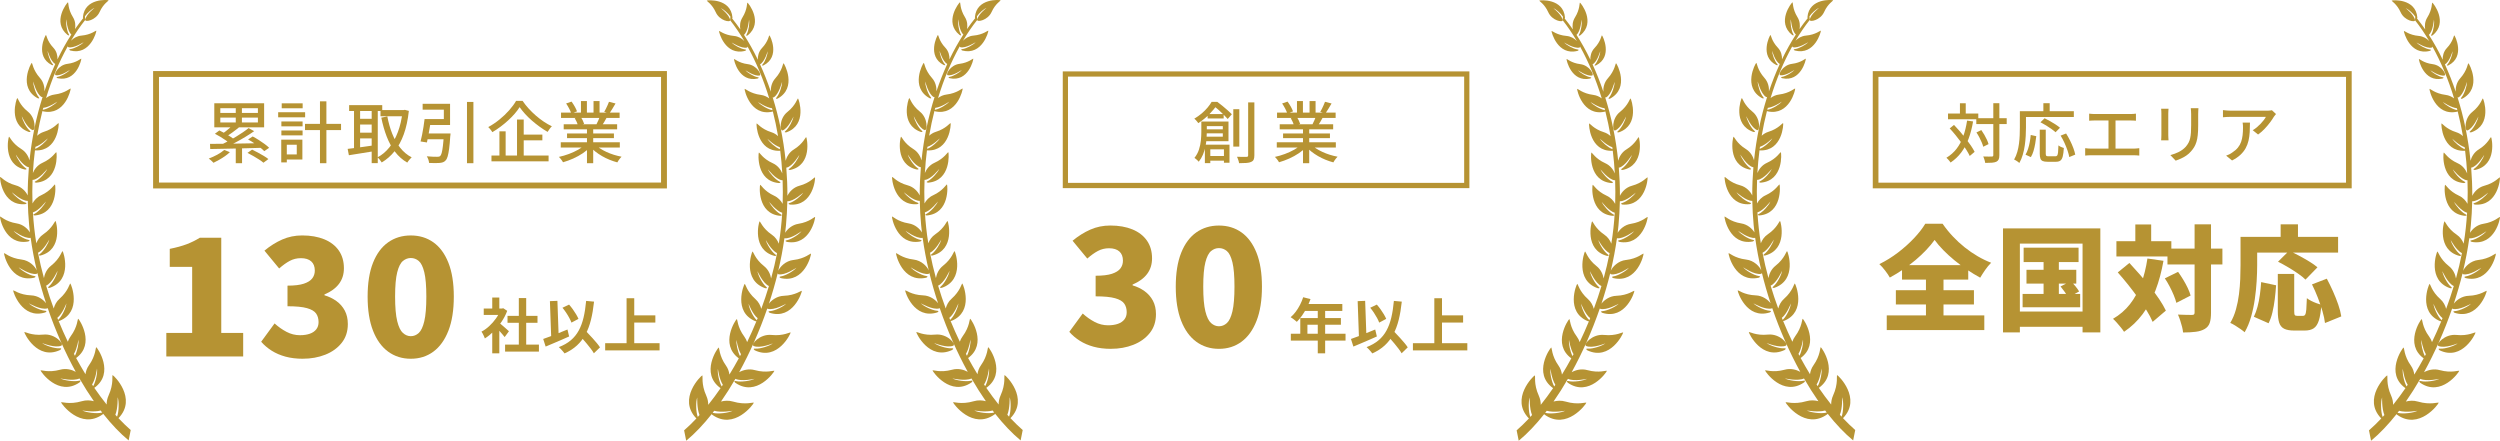 <?xml version="1.0" encoding="UTF-8"?>
<svg id="_レイヤー_2" data-name="レイヤー 2" xmlns="http://www.w3.org/2000/svg" width="504.489" height="88.932" viewBox="0 0 504.489 88.932">
  <defs>
    <style>
      .cls-1 {
        fill: #b69333;
      }
    </style>
  </defs>
  <g id="_デザイン" data-name="デザイン">
    <g>
      <path class="cls-1" d="M11.651,15.507c-.522.077-.02.277-.02.277,3.804.832,4.832-3.779,4.773-3.925-.051-.123-.917.799-2.78,1.024-1.86.225-2.871,2.189-2.385,2.29,1.042.21,2.853-1.06,2.853-1.06-.366.479-1.698,1.277-2.442,1.394ZM12.121,70.631s.585-.397-.107-.348c-.977.073-2.903-.556-3.51-1.062,0,0,2.618,1.099,3.879.526.595-.271-1.208-2.482-3.64-2.227-2.434.253-3.806-.665-3.834-.492-.034.202,2.616,5.768,7.211,3.603ZM5.82,26.624s.623.109.152-.291c-.668-.566-1.503-2.179-1.574-2.881,0,0,1.024,2.375,2.187,2.802.55.2.747-2.375-.969-3.737-1.712-1.364-2.013-2.814-2.137-2.721-.149.109-1.952,5.327,2.341,6.828ZM23.902,84.383c.016-.012.027-.022.027-.022,3.822-3.968-.973-8.623-1.194-8.658-.186-.032.281,1.696-.826,4.105-.277.609-.388,1.234-.388,1.823-.846-1.056-1.677-2.179-2.491-3.361,4.192-2.994.599-8.123.403-8.198-.166-.061-.041,1.619-1.491,3.652-.405.566-.609,1.192-.692,1.794-.648-1.056-1.277-2.149-1.89-3.274,3.943-2.861.613-7.842.427-7.915-.162-.063-.075,1.584-1.538,3.545-.261.344-.439.716-.56,1.088-.656-1.364-1.279-2.764-1.865-4.192.097,0,.198-.024.198-.024,4.575-1.855,2.341-7.415,2.175-7.526-.142-.095-.388,1.491-2.173,3.063-.643.567-1.004,1.289-1.18,1.971-.562-1.519-1.076-3.057-1.538-4.611,1.234-.532,2.309-2.994,2.309-2.994-.079.763-.993,2.507-1.724,3.12-.514.431.162.314.162.314,4.666-1.607,2.74-7.279,2.58-7.397-.136-.099-.468,1.469-2.335,2.938-.874.692-1.291,1.667-1.432,2.491-.465-1.693-.866-3.397-1.194-5.105,1.165-.567,2.268-2.654,2.268-2.654-.133.732-1.141,2.349-1.888,2.891-.53.38.13.316.13.316,4.629-1.214,3.177-6.837,3.031-6.962-.125-.109-.56,1.382-2.47,2.672-.718.482-1.167,1.163-1.416,1.819-.17-1.036-.312-2.076-.423-3.11-.115-1.042-.2-2.084-.263-3.122,1.22-.362,2.622-2.201,2.622-2.201-.247.688-1.485,2.09-2.296,2.493-.575.283.077.326.077.326,4.676-.425,4.178-6.102,4.057-6.25-.101-.123-.765,1.25-2.826,2.189-.815.37-1.372,1.007-1.718,1.635-.053-1.602-.047-3.191.012-4.769.026.012.053.02.085.016,1.258-.123,2.875-2.203,2.875-2.203-.249.674-1.487,2.052-2.292,2.442-.567.275.075.322.075.322,4.623-.384,4.178-5.993,4.059-6.138-.099-.124-.765,1.226-2.804,2.136-1.008.451-1.633,1.309-1.934,2.056.091-1.548.233-3.08.423-4.587.056.016.103.026.103.026,4.542.172,4.771-5.345,4.67-5.499-.083-.134-.886,1.107-2.982,1.75-.538.168-.989.455-1.348.789.293-1.7.648-3.365,1.062-4.989.063.034.125.061.125.061,4.441.969,5.641-4.417,5.572-4.585-.059-.144-1.072.931-3.247,1.196-.674.079-1.256.36-1.716.708,1.157-3.812,2.645-7.338,4.388-10.46-.002.109.034.184.12.205,1.099.267,3.081-1.016,3.081-1.016-.407.498-1.86,1.297-2.655,1.392-.563.061-.034.293-.034.293,4.024,1.04,5.303-3.836,5.246-3.994-.049-.134-1.01.812-3.006.98-.902.075-1.629.538-2.11,1.03.9-1.509,1.859-2.917,2.877-4.198l-.061-.726c.439-.661,1.414-1.505,1.922-1.691,0,0-1.754,1.355-1.861,2.416-.05.498,2.13.111,2.901-1.602.769-1.717,1.906-2.272,1.803-2.357-.121-.099-4.84-.486-5.173,3.401,0,0,.01.14.051.214-.563.696-1.111,1.428-1.645,2.195.131-.698.083-1.602-.419-2.404-1.06-1.7-.878-3.033-1.014-2.997-.16.051-3.3,3.998-.061,6.596,0,0,.502.287.217-.202-.401-.694-.631-2.335-.476-2.962,0,0,.156,2.333,1.018,3.065-1.007,1.554-1.946,3.235-2.808,5.018.039-.696-.15-1.637-.839-2.361-1.291-1.355-1.376-2.618-1.495-2.555-.139.075-2.272,4.287,1.19,6.063,0,0,.514.166.162-.229-.498-.558-1.02-2.021-.997-2.626,0,0,.587,2.133,1.526,2.628.004.002.008.002.014.002-.809,1.756-1.54,3.603-2.193,5.528.047-.803-.152-1.867-.902-2.701-1.463-1.629-1.521-3.104-1.661-3.037-.162.083-2.804,4.929,1.182,7.122,0,0,.597.21.196-.261-.563-.67-1.121-2.396-1.074-3.102,0,0,.617,2.509,1.693,3.124.067.038.134.024.2-.024-1.268,4.002-2.177,8.319-2.644,12.807-.204-.775-.708-1.7-1.641-2.278-1.906-1.166-2.389-2.596-2.505-2.487-.137.127-1.311,5.633,3.221,6.62,0,0,.645.036.117-.311-.745-.492-1.793-2.019-1.95-2.721,0,0,1.327,2.276,2.561,2.561.024.006.044,0,.069-.004-.156,1.878-.237,3.781-.232,5.703-.37-.767-1.188-1.712-2.424-2.041-2.183-.58-3.065-1.823-3.148-1.685-.095.166.364,5.845,5.044,5.487,0,0,.635-.152.022-.334-.866-.263-2.323-1.44-2.681-2.076,0,0,1.922,1.791,3.199,1.742.03,1.619.119,3.251.273,4.886.048.494.101.989.162,1.483-.455-.739-1.384-1.617-2.673-1.819-2.278-.356-3.304-1.525-3.369-1.376-.083.178.981,5.884,5.687,5.026,0,0,.629-.222-.012-.342-.906-.172-2.507-1.212-2.934-1.817,0,0,2.159,1.633,3.444,1.426.301,2.173.714,4.372,1.234,6.567-.348-.795-1.463-2.005-3.069-2.191-2.365-.271-3.47-1.429-3.536-1.273-.071.186,1.266,6.023,6.082,4.941,0,0,.637-.253-.03-.354-.943-.139-2.636-1.141-3.102-1.748,0,0,2.306,1.597,3.622,1.321.095-.02.138-.099.148-.212.5,2.062,1.094,4.121,1.764,6.148-.54-.716-1.627-1.546-3.019-1.594-2.375-.083-3.571-1.151-3.623-.989-.057.194,1.746,5.902,6.458,4.437,0,0,.615-.304-.059-.35-.945-.063-2.717-.927-3.231-1.493,0,0,2.426,1.408,3.717,1.024.036-.012.065-.032.087-.057,1.554,4.534,3.488,8.912,5.659,12.86-.801-.445-1.961-.759-3.16-.425-2.406.664-3.941-.028-3.939.152,0,.21,3.609,5.362,7.866,2.406,0,0,.518-.502-.166-.332-.971.233-3.017-.071-3.711-.477,0,0,2.586.609,3.862.014.933,1.613,1.902,3.15,2.903,4.587-.728-.198-1.574-.251-2.432.002-2.543.755-4.188.049-4.184.239.006.222,3.937,5.627,8.404,2.406,0,0,.048-.046.091-.107,1.671,2.116,3.397,3.937,5.137,5.376l.419-2.096c-.831-.728-1.661-1.531-2.48-2.405ZM8.734,21.765c1.216-.125,2.827-1.253,2.827-1.253-.429.561-1.983,1.495-2.849,1.629-.036.006-.055.012-.083.018.036-.132.069-.261.105-.393ZM7.15,29.631c1.163-.37,2.494-1.711,2.494-1.711-.322.629-1.691,1.825-2.517,2.108-.012.006-.018.01-.028.012.016-.136.034-.273.051-.409ZM11.569,64.139c1.046-.826,1.825-2.907,1.825-2.907-.036.763-.856,2.557-1.55,3.207-.049.047-.077.079-.107.115-.055-.138-.111-.273-.168-.415ZM15.123,71.795c-.067-.126-.134-.255-.202-.384.664-1.127.909-2.875.909-2.875.111.696-.233,2.343-.708,3.259ZM18.8,77.925c-.073-.111-.146-.221-.219-.332.745-1.165.991-3.223.991-3.223.139.763-.243,2.679-.771,3.555ZM20.553,83.264c-1.028.273-3.207-.018-3.953-.435,0,0,2.282.425,3.711.008.103.137.21.277.316.415-.028.004-.043.004-.075.012ZM23.277,83.701c.552-1.368.463-3.543.463-3.543.303.785.281,2.928-.115,3.925-.115-.125-.233-.253-.348-.382Z"/>
      <path class="cls-1" d="M153.282,15.24c.49-.099-.518-2.064-2.381-2.294-1.859-.225-2.725-1.149-2.776-1.024-.059.146.963,4.757,4.765,3.929,0,0,.504-.196-.02-.275-.739-.119-2.072-.918-2.436-1.398,0,0,1.809,1.272,2.847,1.062ZM155.714,67.592c-2.436-.257-4.239,1.95-3.646,2.221,1.262.575,3.88-.52,3.88-.52-.605.506-2.531,1.131-3.508,1.06-.692-.051-.109.348-.109.348,4.591,2.169,7.247-3.393,7.215-3.595-.028-.174-1.404.744-3.832.486ZM160.123,52.457c-1.609.184-2.723,1.392-3.077,2.185.522-2.193.943-4.392,1.246-6.567,1.285.21,3.449-1.42,3.449-1.42-.431.605-2.033,1.641-2.938,1.815-.641.12-.012.34-.012.34,4.702.866,5.774-4.84,5.695-5.016-.067-.15-1.095,1.016-3.373,1.37-1.289.202-2.221,1.078-2.675,1.815.061-.494.117-.988.164-1.483.154-1.635.245-3.267.279-4.886,1.277.051,3.201-1.736,3.201-1.736-.36.635-1.819,1.811-2.685,2.07-.613.182.024.336.024.336,4.68.362,5.145-5.317,5.05-5.481-.081-.142-.965,1.103-3.152,1.683-1.234.326-2.053,1.268-2.424,2.035.006-1.922-.071-3.824-.225-5.701.024.006.045.01.071.006,1.23-.289,2.563-2.563,2.563-2.563-.158.704-1.206,2.228-1.954,2.721-.528.344.117.311.117.311,4.532-.979,3.364-6.488,3.229-6.614-.117-.111-.601,1.317-2.507,2.484-.937.573-1.441,1.499-1.645,2.276-.463-4.491-1.364-8.809-2.626-12.813.065.049.134.061.198.024,1.08-.611,1.7-3.122,1.7-3.122.048.706-.514,2.432-1.08,3.104-.399.469.196.257.196.257,3.988-2.185,1.351-7.035,1.192-7.119-.143-.071-.2,1.408-1.665,3.033-.753.836-.955,1.9-.908,2.701-.648-1.926-1.378-3.775-2.185-5.529.004,0,.008,0,.014-.004.939-.495,1.532-2.626,1.532-2.626.02.603-.502,2.068-1.005,2.624-.352.395.162.227.162.227,3.468-1.768,1.339-5.983,1.202-6.058-.123-.063-.206,1.2-1.501,2.551-.69.724-.878,1.667-.842,2.361-.86-1.784-1.797-3.464-2.8-5.018.86-.736,1.022-3.065,1.022-3.065.154.625-.079,2.266-.48,2.958-.287.49.215.204.215.204,3.245-2.594.111-6.545-.051-6.594-.136-.038.044,1.297-1.018,2.994-.504.803-.552,1.708-.423,2.402-.532-.765-1.078-1.497-1.639-2.193.04-.075.051-.217.051-.217-.328-3.886-5.05-3.508-5.169-3.405-.105.083,1.032.643,1.801,2.357.769,1.716,2.946,2.104,2.897,1.606-.107-1.06-1.859-2.416-1.859-2.416.506.186,1.483,1.032,1.92,1.693l-.061.724c1.014,1.285,1.973,2.693,2.873,4.204-.482-.496-1.21-.959-2.112-1.034-1.993-.172-2.954-1.119-3.003-.985-.055.16,1.218,5.036,5.24,4.002,0,0,.53-.229-.032-.295-.793-.097-2.246-.896-2.656-1.396,0,0,1.981,1.289,3.083,1.022.085-.02.119-.097.119-.206,1.74,3.126,3.221,6.65,4.378,10.466-.463-.348-1.044-.629-1.72-.712-2.175-.269-3.184-1.345-3.243-1.198-.071.17,1.121,5.556,5.564,4.591,0,0,.063-.024.126-.059.413,1.621.763,3.288,1.056,4.991-.36-.336-.811-.627-1.349-.791-2.094-.648-2.899-1.887-2.982-1.756-.099.154.123,5.671,4.666,5.505,0,0,.045-.008.099-.026.19,1.509.332,3.039.419,4.589-.3-.747-.921-1.61-1.93-2.06-2.041-.91-2.701-2.262-2.804-2.14-.119.146-.57,5.754,4.053,6.146,0,0,.643-.049.075-.322-.805-.393-2.041-1.77-2.288-2.446,0,0,1.612,2.084,2.869,2.207.034.002.063-.004.087-.018.057,1.578.061,3.17.006,4.771-.342-.629-.9-1.265-1.716-1.639-2.058-.939-2.719-2.315-2.822-2.191-.121.148-.625,5.821,4.05,6.254,0,0,.653-.04.077-.324-.809-.403-2.048-1.811-2.294-2.495,0,0,1.398,1.839,2.62,2.201-.063,1.04-.152,2.08-.267,3.124-.113,1.034-.255,2.072-.425,3.11-.249-.66-.698-1.341-1.414-1.821-1.908-1.291-2.343-2.782-2.468-2.677-.148.125-1.603,5.744,3.021,6.966,0,0,.662.063.134-.316-.745-.54-1.758-2.159-1.888-2.891,0,0,1.099,2.084,2.266,2.653-.332,1.709-.736,3.413-1.202,5.103-.138-.825-.556-1.799-1.428-2.489-1.865-1.471-2.195-3.041-2.333-2.942-.158.119-2.092,5.788,2.57,7.401,0,0,.676.117.162-.314-.728-.613-1.641-2.361-1.718-3.122,0,0,1.074,2.462,2.307,2.996-.467,1.552-.981,3.093-1.544,4.607-.176-.68-.538-1.404-1.181-1.973-1.782-1.572-2.029-3.156-2.167-3.061-.166.107-2.409,5.663,2.163,7.526,0,0,.101.024.198.024-.585,1.426-1.21,2.828-1.867,4.19-.123-.374-.3-.744-.56-1.09-1.461-1.961-1.372-3.611-1.532-3.547-.19.075-3.527,5.05.411,7.917-.609,1.127-1.242,2.215-1.892,3.271-.081-.601-.283-1.228-.686-1.794-1.449-2.034-1.321-3.715-1.489-3.654-.196.073-3.798,5.198.39,8.196-.811,1.185-1.645,2.308-2.491,3.362,0-.589-.111-1.214-.388-1.825-1.103-2.409-.633-4.137-.823-4.107-.218.035-5.02,4.686-1.206,8.657,0,0,.014.01.032.024-.823.87-1.651,1.675-2.484,2.4l.419,2.098c1.74-1.438,3.466-3.257,5.141-5.371.044.061.091.109.091.109,4.463,3.227,8.402-2.175,8.408-2.396.004-.19-1.641.514-4.184-.245-.858-.253-1.704-.202-2.432-.008,1.002-1.433,1.973-2.968,2.907-4.583,1.277.597,3.864-.004,3.864-.004-.694.403-2.741.706-3.713.467-.684-.166-.166.334-.166.334,4.255,2.964,7.87-2.187,7.872-2.395.002-.18-1.536.51-3.941-.16-1.196-.334-2.359-.022-3.16.421,2.175-3.947,4.113-8.317,5.675-12.851.022.026.051.046.087.057,1.291.384,3.719-1.02,3.719-1.02-.514.566-2.286,1.428-3.237,1.487-.672.044-.055.35-.055.35,4.71,1.475,6.521-4.234,6.462-4.427-.049-.162-1.248.904-3.622.985-1.394.044-2.48.876-3.021,1.59.672-2.029,1.267-4.081,1.774-6.145.006.115.051.194.146.213,1.317.277,3.624-1.317,3.624-1.317-.471.607-2.163,1.606-3.104,1.744-.664.099-.03.352-.03.352,4.815,1.092,6.159-4.745,6.084-4.931-.064-.158-1.171,1.001-3.532,1.27ZM155.803,22.212c-.864-.134-2.42-1.072-2.849-1.633,0,0,1.612,1.131,2.828,1.258.034.13.071.261.107.395-.03-.008-.05-.012-.085-.02ZM157.379,30.104c-.826-.287-2.195-1.485-2.515-2.112,0,0,1.331,1.343,2.491,1.714.018.134.036.273.051.411-.012-.004-.016-.01-.028-.014ZM140.809,84.134c-.395-.996-.415-3.14-.109-3.925,0,0-.095,2.173.457,3.543-.115.128-.231.255-.348.381ZM147.836,82.892c-.746.415-2.926.7-3.953.429-.032-.01-.049-.01-.075-.014.105-.138.212-.279.317-.415,1.43.419,3.711,0,3.711,0ZM145.641,77.984c-.526-.878-.908-2.794-.767-3.559,0,0,.245,2.06.989,3.227-.075.111-.15.221-.222.332ZM149.327,71.861c-.474-.918-.817-2.565-.704-3.26,0,0,.245,1.748.906,2.875-.067.129-.134.257-.202.386ZM152.72,64.622c-.026-.034-.055-.069-.105-.115-.694-.651-1.512-2.444-1.548-3.209,0,0,.775,2.082,1.823,2.913-.056.134-.115.273-.17.411ZM157.924,26.325c1.163-.423,2.191-2.796,2.191-2.796-.071.704-.909,2.314-1.578,2.879-.471.401.15.293.15.293,4.295-1.495,2.499-6.717,2.353-6.826-.125-.091-.427,1.355-2.143,2.717-1.714,1.36-1.523,3.935-.973,3.733Z"/>
      <g>
        <path class="cls-1" d="M45.241,30.26l1.147.445c-.288.279-.618.549-.992.81-.373.261-.76.504-1.16.729s-.785.427-1.154.607c-.072-.081-.164-.176-.276-.283-.113-.108-.229-.214-.352-.317-.121-.104-.231-.187-.33-.25.575-.216,1.147-.477,1.714-.783.567-.306,1.035-.625,1.403-.958ZM42.38,29.032c.64,0,1.361-.004,2.167-.013.805-.009,1.664-.02,2.577-.034.914-.013,1.854-.029,2.821-.047.967-.018,1.928-.036,2.882-.054l-.067.945c-.937.027-1.881.054-2.835.081-.953.027-1.883.05-2.787.068s-1.757.036-2.558.054-1.521.031-2.159.041l-.041-1.039ZM43.244,20.839h10.055v4.859h-10.055v-4.859ZM43.365,26.994l.904-.675c.352.162.718.353,1.101.573.382.221.749.443,1.1.668.351.225.639.437.864.634l-.959.756c-.216-.198-.49-.412-.823-.641s-.69-.461-1.072-.695c-.383-.234-.754-.441-1.114-.621ZM44.459,21.838v.958h7.585v-.958h-7.585ZM44.459,23.727v.985h7.585v-.985h-7.585ZM47.037,25.185l1.16.553c-.414.333-.848.664-1.302.992-.455.329-.876.605-1.263.83l-.863-.486c.252-.171.515-.366.789-.587.274-.22.542-.443.804-.668.261-.225.485-.436.675-.634ZM50.168,25.846l1.12.621c-.549.387-1.147.776-1.795,1.167s-1.303.763-1.964,1.114-1.28.661-1.855.931l-.823-.581c.44-.207.899-.441,1.376-.702.478-.261.956-.538,1.438-.83s.936-.585,1.363-.877c.428-.292.808-.573,1.141-.844ZM47.576,21.284h1.242v3.874h-1.242v-3.874ZM47.576,29.396h1.27v3.536h-1.27v-3.536ZM49.938,30.854l.932-.661c.359.171.746.367,1.16.587.414.221.811.445,1.188.675s.692.443.944.641l-.999.742c-.225-.198-.52-.414-.884-.648-.364-.234-.751-.468-1.161-.702-.409-.234-.803-.445-1.181-.634ZM50.059,28.141l.932-.607c.396.207.801.443,1.215.709s.81.535,1.188.81.684.533.918.776l-.985.675c-.216-.234-.506-.493-.87-.776s-.756-.564-1.175-.844c-.418-.279-.825-.526-1.222-.742Z"/>
        <path class="cls-1" d="M56.134,22.648h5.439v1.026h-5.439v-1.026ZM56.755,28.181h1.12v4.589h-1.12v-4.589ZM56.781,24.51h4.279v.985h-4.279v-.985ZM56.781,26.332h4.279v.985h-4.279v-.985ZM56.848,20.852h4.225v.999h-4.225v-.999ZM57.362,28.181h3.657v4.009h-3.657v-1.026h2.523v-1.957h-2.523v-1.026ZM61.546,24.996h7.275v1.255h-7.275v-1.255ZM64.569,20.448h1.296v12.485h-1.296v-12.485Z"/>
        <path class="cls-1" d="M70.157,30.044c.44-.054.949-.117,1.525-.189.575-.072,1.188-.155,1.835-.25.648-.094,1.296-.187,1.944-.277l.067,1.174c-.909.144-1.815.29-2.72.439-.904.148-1.708.277-2.409.385l-.243-1.282ZM70.454,21.217h6.681v1.188h-6.681v-1.188ZM71.439,21.676h1.229v8.8h-1.229v-8.8ZM72.114,23.97h3.388v1.161h-3.388v-1.161ZM72.114,26.778h3.388v1.147h-3.388v-1.147ZM75.003,21.676h1.228v11.243h-1.228v-11.243ZM81.238,22.216h.216l.229-.054.823.216c-.198,1.809-.54,3.383-1.025,4.724-.486,1.341-1.103,2.477-1.85,3.408-.747.931-1.615,1.689-2.604,2.274-.1-.162-.229-.347-.392-.553-.162-.207-.311-.369-.445-.486.891-.468,1.683-1.131,2.375-1.991.693-.859,1.27-1.898,1.728-3.118.459-1.219.774-2.598.945-4.137v-.283ZM76.784,22.216h4.818v1.242h-4.818v-1.242ZM78.161,23.498c.233,1.242.562,2.4.985,3.475.423,1.075.958,2.022,1.605,2.841.648.819,1.422,1.467,2.322,1.944-.1.081-.205.184-.317.311-.113.126-.221.254-.324.385s-.187.25-.25.358c-.963-.558-1.781-1.28-2.456-2.166-.675-.886-1.237-1.912-1.688-3.077s-.814-2.441-1.093-3.826l1.215-.243Z"/>
        <path class="cls-1" d="M85.678,24.024h1.31c-.072.522-.158,1.071-.257,1.646-.099.576-.195,1.129-.29,1.66-.095.531-.191,1.003-.29,1.417l-1.282-.202c.107-.405.211-.864.311-1.377.099-.513.193-1.044.283-1.593.09-.549.162-1.066.216-1.552ZM86.137,24.024h3.428v-1.89h-4.278v-1.188h5.534v4.279h-4.684v-1.201ZM85.841,26.926h4.13v1.174h-4.292l.162-1.174ZM89.593,26.926h1.323c-.01.135-.017.245-.021.331-.005.086-.016.16-.034.223-.062,1.035-.14,1.883-.229,2.544s-.188,1.177-.297,1.545c-.107.369-.247.639-.418.81-.153.171-.324.29-.513.358-.189.068-.414.115-.675.142-.226.027-.531.038-.918.034-.388-.005-.797-.016-1.229-.034-.009-.207-.057-.434-.142-.682-.086-.248-.191-.466-.317-.655.432.045.846.072,1.242.081.396.009.679.014.85.014.136,0,.25-.009.345-.027.095-.018.182-.058.263-.122.117-.099.221-.312.311-.641s.171-.796.243-1.404.14-1.388.202-2.342l.014-.175ZM94.235,20.569h1.296v12.363h-1.296v-12.363Z"/>
        <path class="cls-1" d="M104.858,21.622c-.271.432-.601.873-.992,1.323-.392.45-.83.897-1.316,1.343-.485.445-.999.871-1.538,1.275-.54.405-1.094.774-1.66,1.107-.055-.099-.129-.211-.223-.337-.095-.126-.194-.25-.297-.371-.104-.122-.205-.227-.304-.317.791-.432,1.55-.943,2.273-1.532.725-.589,1.377-1.212,1.957-1.869.581-.657,1.042-1.287,1.384-1.889h1.31c.359.531.769,1.048,1.228,1.552.459.504.945.979,1.458,1.424.513.445,1.044.853,1.593,1.221s1.093.679,1.633.931c-.162.153-.317.333-.466.54s-.281.405-.397.594c-.531-.306-1.066-.655-1.606-1.046-.54-.392-1.062-.805-1.565-1.242s-.965-.886-1.384-1.35c-.418-.463-.78-.915-1.086-1.356ZM99.176,31.393h11.526v1.161h-11.526v-1.161ZM100.782,26.508h1.255v5.466h-1.255v-5.466ZM104.332,24.119h1.35v7.896h-1.35v-7.896ZM104.952,27.156h4.495v1.161h-4.495v-1.161Z"/>
        <path class="cls-1" d="M118.126,29.153l1.025.472c-.423.459-.936.891-1.539,1.296-.603.405-1.25.762-1.943,1.073-.692.31-1.377.56-2.052.749-.062-.117-.142-.241-.235-.371-.095-.131-.194-.259-.298-.385-.104-.126-.204-.234-.303-.324.675-.144,1.35-.342,2.024-.594s1.305-.542,1.89-.871c.584-.328,1.062-.677,1.431-1.046ZM113.159,28.708h11.917v1.066h-11.917v-1.066ZM113.213,22.729h11.823v1.066h-11.823v-1.066ZM113.753,25.077h10.783v1.026h-10.783v-1.026ZM114.238,20.88l1.094-.378c.225.297.44.63.647.999s.359.693.459.972l-1.161.418c-.081-.27-.221-.594-.418-.972-.198-.378-.405-.724-.621-1.039ZM114.427,26.926h9.461v.945h-9.461v-.945ZM115.979,23.849l1.229-.216c.144.207.278.441.404.702.126.261.217.486.271.675l-1.282.243c-.045-.189-.126-.416-.243-.682s-.243-.506-.378-.722ZM117.234,20.394h1.201v2.834h-1.201v-2.834ZM118.449,25.576h1.256v7.356h-1.256v-7.356ZM120.028,29.126c.288.279.633.549,1.033.81.399.261.839.502,1.315.722s.974.412,1.491.573,1.037.292,1.56.391c-.091.09-.191.203-.304.337-.113.135-.216.274-.311.418-.095.144-.174.274-.236.391-.531-.144-1.058-.322-1.579-.533-.522-.212-1.023-.457-1.505-.736-.481-.279-.932-.583-1.35-.911-.419-.328-.785-.682-1.101-1.06l.985-.405ZM119.772,20.394h1.215v2.767h-1.215v-2.767ZM121.094,23.403l1.336.324c-.171.315-.342.619-.513.911-.171.292-.333.542-.485.749l-1.066-.31c.126-.243.259-.522.398-.837.139-.315.249-.594.33-.837ZM122.889,20.542l1.323.337c-.207.36-.421.72-.642,1.08-.221.36-.421.67-.601.931l-1.039-.324c.117-.189.234-.403.351-.641.117-.238.229-.479.338-.722.107-.243.197-.463.27-.661Z"/>
      </g>
      <g>
        <path class="cls-1" d="M244.503,20.556h.702v.256h.405v.365c-.387.549-.893,1.152-1.519,1.809-.625.657-1.388,1.278-2.288,1.863-.054-.09-.128-.193-.223-.31-.094-.117-.191-.229-.29-.338-.099-.108-.194-.193-.284-.256.549-.324,1.048-.677,1.499-1.06.45-.382.843-.776,1.181-1.181.337-.405.609-.787.817-1.147ZM242.424,24.524h1.106v2.119c0,.441-.02.918-.061,1.431s-.12,1.042-.236,1.586-.283,1.071-.5,1.579c-.216.508-.495.974-.836,1.397-.054-.072-.135-.16-.243-.263-.108-.104-.218-.203-.331-.297-.113-.094-.209-.164-.29-.209.414-.522.72-1.089.917-1.7s.326-1.226.385-1.842c.059-.616.088-1.181.088-1.694v-2.105ZM242.964,26.103h4.414v.796h-4.414v-.796ZM243.045,24.524h4.859v3.968h-4.886v-.918h3.739v-2.119h-3.712v-.931ZM243.139,29.193h4.967v3.644h-1.12v-2.699h-2.753v2.781h-1.093v-3.725ZM243.612,31.474h4.117v.945h-4.117v-.945ZM243.693,23.012h3.239v.891h-3.239v-.891ZM244.759,20.556h.891c.333.243.682.515,1.046.817.365.302.713.598,1.046.891.333.292.611.556.836.79l-.836.958c-.198-.234-.452-.506-.763-.816-.311-.311-.639-.623-.985-.938-.347-.315-.677-.585-.992-.81h-.243v-.891ZM248.875,22.04h1.215v7.545h-1.215v-7.545ZM251.872,20.663h1.255v10.676c0,.387-.05.682-.148.884-.099.203-.266.353-.5.452-.234.108-.549.178-.945.209s-.891.047-1.485.047c-.018-.117-.049-.254-.094-.412-.045-.158-.097-.315-.155-.472-.059-.158-.12-.295-.182-.412.432.018.828.027,1.188.027h.729c.126-.009.213-.036.263-.081.049-.045.074-.13.074-.256v-10.663Z"/>
        <path class="cls-1" d="M262.615,29.153l1.025.472c-.423.459-.936.891-1.539,1.296-.603.405-1.25.762-1.943,1.073-.693.31-1.377.56-2.052.749-.063-.117-.142-.241-.236-.371-.095-.131-.194-.259-.297-.385-.104-.126-.205-.234-.303-.324.675-.144,1.35-.342,2.024-.594s1.305-.542,1.89-.871c.584-.328,1.062-.677,1.431-1.046ZM257.649,28.708h11.917v1.066h-11.917v-1.066ZM257.702,22.729h11.823v1.066h-11.823v-1.066ZM258.242,25.077h10.784v1.026h-10.784v-1.026ZM258.728,20.88l1.093-.378c.225.297.44.63.648.999.207.369.359.693.458.972l-1.161.418c-.081-.27-.221-.594-.418-.972-.198-.378-.405-.724-.621-1.039ZM258.917,26.926h9.461v.945h-9.461v-.945ZM260.469,23.849l1.228-.216c.144.207.279.441.405.702.126.261.216.486.27.675l-1.282.243c-.045-.189-.126-.416-.243-.682-.117-.265-.243-.506-.378-.722ZM261.724,20.394h1.201v2.834h-1.201v-2.834ZM262.939,25.576h1.255v7.356h-1.255v-7.356ZM264.518,29.126c.288.279.632.549,1.033.81.4.261.839.502,1.316.722.477.22.974.412,1.491.573s1.037.292,1.559.391c-.09.09-.191.203-.304.337-.113.135-.216.274-.311.418-.094.144-.173.274-.236.391-.531-.144-1.057-.322-1.579-.533-.522-.212-1.023-.457-1.505-.736-.481-.279-.931-.583-1.35-.911-.418-.328-.785-.682-1.1-1.06l.985-.405ZM264.262,20.394h1.215v2.767h-1.215v-2.767ZM265.585,23.403l1.336.324c-.171.315-.342.619-.513.911-.171.292-.333.542-.486.749l-1.066-.31c.126-.243.259-.522.398-.837.139-.315.25-.594.331-.837ZM267.38,20.542l1.323.337c-.207.36-.421.72-.641,1.08-.221.36-.421.67-.601.931l-1.039-.324c.117-.189.234-.403.351-.641.117-.238.229-.479.337-.722.108-.243.198-.463.27-.661Z"/>
      </g>
      <g>
        <path class="cls-1" d="M33.563,71.932v-4.752h5.214v-13.332h-4.521v-3.63c1.319-.264,2.447-.572,3.382-.924.936-.352,1.832-.792,2.689-1.32h4.323v19.206h4.422v4.752h-15.51Z"/>
        <path class="cls-1" d="M61.118,72.394c-1.298,0-2.47-.143-3.515-.429s-1.975-.687-2.788-1.204c-.814-.517-1.518-1.116-2.112-1.799l2.706-3.696c.748.682,1.551,1.249,2.409,1.699.858.451,1.76.677,2.706.677.77,0,1.436-.099,1.996-.297.562-.198.995-.495,1.304-.891.308-.396.462-.88.462-1.452,0-.682-.165-1.259-.495-1.733-.33-.473-.946-.836-1.848-1.089-.902-.253-2.211-.38-3.927-.38v-4.158c1.407,0,2.508-.132,3.3-.396.792-.264,1.358-.621,1.699-1.073.341-.451.512-.973.512-1.567,0-.814-.242-1.436-.726-1.865-.484-.429-1.178-.644-2.079-.644-.814,0-1.562.181-2.244.544-.683.363-1.397.875-2.146,1.535l-2.97-3.597c1.144-.946,2.338-1.694,3.581-2.244,1.242-.55,2.59-.825,4.042-.825,1.694,0,3.173.259,4.438.775,1.265.517,2.244,1.271,2.938,2.26.692.99,1.039,2.189,1.039,3.597,0,1.21-.33,2.255-.99,3.135-.66.88-1.639,1.595-2.937,2.145v.165c.901.264,1.71.655,2.425,1.172.715.517,1.276,1.161,1.684,1.93.406.77.61,1.672.61,2.706,0,1.496-.418,2.767-1.254,3.812-.836,1.045-1.942,1.837-3.316,2.376-1.375.539-2.877.808-4.505.808Z"/>
        <path class="cls-1" d="M82.897,72.394c-1.738,0-3.262-.479-4.57-1.435-1.309-.957-2.326-2.365-3.053-4.224-.726-1.859-1.089-4.152-1.089-6.88s.363-5.005,1.089-6.831c.727-1.826,1.744-3.201,3.053-4.125,1.309-.924,2.832-1.386,4.57-1.386s3.256.462,4.555,1.386c1.298.924,2.31,2.299,3.035,4.125.727,1.826,1.09,4.103,1.09,6.831s-.363,5.021-1.09,6.88c-.726,1.859-1.737,3.267-3.035,4.224-1.299.957-2.816,1.435-4.555,1.435ZM82.897,67.84c.595,0,1.128-.214,1.601-.644.473-.429.847-1.221,1.122-2.376s.413-2.81.413-4.966-.138-3.795-.413-4.917c-.275-1.122-.649-1.881-1.122-2.277s-1.006-.594-1.601-.594c-.572,0-1.1.198-1.584.594-.483.396-.869,1.155-1.154,2.277-.286,1.122-.43,2.761-.43,4.917s.144,3.811.43,4.966c.285,1.155.671,1.947,1.154,2.376.484.429,1.012.644,1.584.644Z"/>
      </g>
      <g>
        <path class="cls-1" d="M101.024,62.258h.275l.252-.06.805.528c-.296.784-.685,1.53-1.164,2.238-.48.708-1.008,1.346-1.584,1.914s-1.164,1.04-1.765,1.416c-.04-.128-.102-.282-.186-.462s-.168-.352-.252-.516-.166-.294-.246-.39c.552-.288,1.08-.666,1.584-1.134s.956-.984,1.356-1.548c.399-.564.708-1.142.924-1.734v-.252ZM97.616,62.258h3.924v1.296h-3.924v-1.296ZM99.332,60.038h1.428v2.82h-1.428v-2.82ZM99.332,66.35l1.428-1.704v6.66h-1.428v-4.956ZM100.604,65.054c.111.072.266.19.462.354.195.164.405.344.63.54.224.196.428.376.612.54.184.164.315.282.396.354l-.864,1.176c-.12-.152-.266-.33-.438-.534-.172-.204-.354-.414-.546-.63-.192-.216-.38-.42-.564-.612-.184-.192-.34-.352-.468-.48l.78-.708ZM101.924,69.542h6.828v1.416h-6.828v-1.416ZM102.416,63.746h6.048v1.392h-6.048v-1.392ZM104.696,60.146h1.488v10.08h-1.488v-10.08Z"/>
        <path class="cls-1" d="M109.616,68.402c.408-.136.882-.308,1.422-.516.54-.208,1.107-.432,1.704-.672.596-.24,1.186-.48,1.77-.72l.336,1.404c-.536.24-1.08.48-1.632.72s-1.094.472-1.626.696c-.532.224-1.026.432-1.481.624l-.492-1.536ZM110.971,60.77l1.513-.06.275,7.8-1.512.06-.276-7.8ZM118.28,60.723l1.596.144c-.144,1.36-.353,2.586-.624,3.678-.272,1.092-.636,2.064-1.092,2.916-.456.852-1.03,1.598-1.723,2.238-.691.64-1.529,1.18-2.514,1.62-.072-.104-.176-.236-.312-.396-.137-.16-.28-.322-.433-.486-.151-.164-.288-.294-.408-.39.961-.368,1.767-.828,2.419-1.38.651-.552,1.186-1.21,1.602-1.974s.74-1.64.972-2.628c.232-.988.404-2.102.517-3.342ZM113.504,62.102l1.332-.636c.256.288.508.604.756.948.248.344.47.682.666,1.014.196.332.354.638.475.918l-1.416.756c-.097-.272-.24-.586-.433-.942-.191-.356-.408-.714-.647-1.074-.24-.36-.484-.688-.732-.984ZM116.648,67.334l1.104-1.02c.271.288.565.596.882.924.316.328.628.662.937,1.002.308.34.594.668.857.984.265.316.48.606.648.87l-1.236,1.2c-.152-.272-.354-.574-.605-.906-.252-.332-.524-.674-.816-1.026-.292-.352-.592-.702-.9-1.05-.308-.348-.598-.674-.869-.978Z"/>
        <path class="cls-1" d="M122.12,69.255h10.98v1.452h-10.98v-1.452ZM126.44,60.182h1.548v9.876h-1.548v-9.876ZM127.256,63.639h4.992v1.452h-4.992v-1.452Z"/>
      </g>
      <path class="cls-1" d="M191.651,15.507c-.522.077-.02.277-.02.277,3.804.832,4.832-3.779,4.773-3.925-.051-.123-.917.799-2.78,1.024-1.86.225-2.871,2.189-2.385,2.29,1.042.21,2.853-1.06,2.853-1.06-.366.479-1.698,1.277-2.442,1.394ZM192.121,70.631s.585-.397-.107-.348c-.977.073-2.903-.556-3.51-1.062,0,0,2.618,1.099,3.879.526.595-.271-1.208-2.482-3.64-2.227-2.434.253-3.806-.665-3.834-.492-.034.202,2.616,5.768,7.211,3.603ZM185.82,26.624s.623.109.152-.291c-.668-.566-1.503-2.179-1.574-2.881,0,0,1.024,2.375,2.187,2.802.55.2.747-2.375-.969-3.737-1.712-1.364-2.013-2.814-2.137-2.721-.149.109-1.952,5.327,2.341,6.828ZM203.902,84.383c.016-.012.027-.022.027-.022,3.822-3.968-.973-8.623-1.194-8.658-.186-.032.281,1.696-.826,4.105-.277.609-.388,1.234-.388,1.823-.846-1.056-1.677-2.179-2.491-3.361,4.192-2.994.599-8.123.403-8.198-.166-.061-.041,1.619-1.491,3.652-.405.566-.609,1.192-.692,1.794-.648-1.056-1.277-2.149-1.89-3.274,3.943-2.861.613-7.842.427-7.915-.162-.063-.075,1.584-1.538,3.545-.261.344-.439.716-.56,1.088-.656-1.364-1.279-2.764-1.865-4.192.097,0,.198-.024.198-.024,4.575-1.855,2.341-7.415,2.175-7.526-.142-.095-.388,1.491-2.173,3.063-.643.567-1.004,1.289-1.18,1.971-.562-1.519-1.076-3.057-1.538-4.611,1.234-.532,2.309-2.994,2.309-2.994-.079.763-.993,2.507-1.724,3.12-.514.431.162.314.162.314,4.666-1.607,2.74-7.279,2.58-7.397-.136-.099-.468,1.469-2.335,2.938-.874.692-1.291,1.667-1.432,2.491-.465-1.693-.866-3.397-1.194-5.105,1.165-.567,2.268-2.654,2.268-2.654-.133.732-1.141,2.349-1.888,2.891-.53.38.13.316.13.316,4.629-1.214,3.177-6.837,3.031-6.962-.125-.109-.56,1.382-2.47,2.672-.718.482-1.167,1.163-1.416,1.819-.17-1.036-.312-2.076-.423-3.11-.115-1.042-.2-2.084-.263-3.122,1.22-.362,2.622-2.201,2.622-2.201-.247.688-1.485,2.09-2.296,2.493-.575.283.077.326.077.326,4.676-.425,4.178-6.102,4.057-6.25-.101-.123-.765,1.25-2.826,2.189-.815.37-1.372,1.007-1.718,1.635-.053-1.602-.047-3.191.012-4.769.026.012.053.02.085.016,1.258-.123,2.875-2.203,2.875-2.203-.249.674-1.487,2.052-2.292,2.442-.567.275.075.322.075.322,4.623-.384,4.178-5.993,4.059-6.138-.099-.124-.765,1.226-2.804,2.136-1.008.451-1.633,1.309-1.934,2.056.091-1.548.233-3.08.423-4.587.056.016.103.026.103.026,4.542.172,4.771-5.345,4.67-5.499-.083-.134-.886,1.107-2.982,1.75-.538.168-.989.455-1.348.789.293-1.7.648-3.365,1.062-4.989.063.034.125.061.125.061,4.441.969,5.641-4.417,5.572-4.585-.059-.144-1.072.931-3.247,1.196-.674.079-1.256.36-1.716.708,1.157-3.812,2.645-7.338,4.388-10.46-.002.109.034.184.12.205,1.099.267,3.081-1.016,3.081-1.016-.407.498-1.86,1.297-2.655,1.392-.563.061-.034.293-.034.293,4.024,1.04,5.303-3.836,5.246-3.994-.049-.134-1.01.812-3.006.98-.902.075-1.629.538-2.11,1.03.9-1.509,1.859-2.917,2.877-4.198l-.061-.726c.439-.661,1.414-1.505,1.922-1.691,0,0-1.754,1.355-1.861,2.416-.05.498,2.13.111,2.901-1.602.769-1.717,1.906-2.272,1.803-2.357-.121-.099-4.84-.486-5.173,3.401,0,0,.01.14.051.214-.563.696-1.111,1.428-1.645,2.195.131-.698.083-1.602-.419-2.404-1.06-1.7-.878-3.033-1.014-2.997-.16.051-3.3,3.998-.061,6.596,0,0,.502.287.217-.202-.401-.694-.631-2.335-.476-2.962,0,0,.156,2.333,1.018,3.065-1.007,1.554-1.946,3.235-2.808,5.018.039-.696-.15-1.637-.839-2.361-1.291-1.355-1.376-2.618-1.495-2.555-.139.075-2.272,4.287,1.19,6.063,0,0,.514.166.162-.229-.498-.558-1.02-2.021-.997-2.626,0,0,.587,2.133,1.526,2.628.004.002.008.002.014.002-.809,1.756-1.54,3.603-2.193,5.528.047-.803-.152-1.867-.902-2.701-1.463-1.629-1.521-3.104-1.661-3.037-.162.083-2.804,4.929,1.182,7.122,0,0,.597.21.196-.261-.563-.67-1.121-2.396-1.074-3.102,0,0,.617,2.509,1.693,3.124.067.038.134.024.2-.024-1.268,4.002-2.177,8.319-2.644,12.807-.204-.775-.708-1.7-1.641-2.278-1.906-1.166-2.389-2.596-2.505-2.487-.137.127-1.311,5.633,3.221,6.62,0,0,.645.036.117-.311-.745-.492-1.793-2.019-1.95-2.721,0,0,1.327,2.276,2.561,2.561.024.006.044,0,.069-.004-.156,1.878-.237,3.781-.232,5.703-.37-.767-1.188-1.712-2.424-2.041-2.183-.58-3.065-1.823-3.148-1.685-.095.166.364,5.845,5.044,5.487,0,0,.635-.152.022-.334-.866-.263-2.323-1.44-2.681-2.076,0,0,1.922,1.791,3.199,1.742.03,1.619.119,3.251.273,4.886.048.494.101.989.162,1.483-.455-.739-1.384-1.617-2.673-1.819-2.278-.356-3.304-1.525-3.369-1.376-.083.178.981,5.884,5.687,5.026,0,0,.629-.222-.012-.342-.906-.172-2.507-1.212-2.934-1.817,0,0,2.159,1.633,3.444,1.426.301,2.173.714,4.372,1.234,6.567-.348-.795-1.463-2.005-3.069-2.191-2.365-.271-3.47-1.429-3.536-1.273-.071.186,1.266,6.023,6.082,4.941,0,0,.637-.253-.03-.354-.943-.139-2.636-1.141-3.102-1.748,0,0,2.306,1.597,3.622,1.321.095-.02.138-.099.148-.212.5,2.062,1.094,4.121,1.764,6.148-.54-.716-1.627-1.546-3.019-1.594-2.375-.083-3.571-1.151-3.623-.989-.057.194,1.746,5.902,6.458,4.437,0,0,.615-.304-.059-.35-.945-.063-2.717-.927-3.231-1.493,0,0,2.426,1.408,3.717,1.024.036-.012.065-.032.087-.057,1.554,4.534,3.488,8.912,5.659,12.86-.801-.445-1.961-.759-3.16-.425-2.406.664-3.941-.028-3.939.152,0,.21,3.609,5.362,7.866,2.406,0,0,.518-.502-.166-.332-.971.233-3.017-.071-3.711-.477,0,0,2.586.609,3.862.014.933,1.613,1.902,3.15,2.903,4.587-.728-.198-1.574-.251-2.432.002-2.543.755-4.188.049-4.184.239.006.222,3.937,5.627,8.404,2.406,0,0,.048-.046.091-.107,1.671,2.116,3.397,3.937,5.137,5.376l.419-2.096c-.831-.728-1.661-1.531-2.48-2.405ZM188.734,21.765c1.216-.125,2.827-1.253,2.827-1.253-.429.561-1.983,1.495-2.849,1.629-.036.006-.055.012-.083.018.036-.132.069-.261.105-.393ZM187.15,29.631c1.163-.37,2.494-1.711,2.494-1.711-.322.629-1.691,1.825-2.517,2.108-.012.006-.018.01-.028.012.016-.136.034-.273.051-.409ZM191.569,64.139c1.046-.826,1.825-2.907,1.825-2.907-.036.763-.856,2.557-1.55,3.207-.049.047-.077.079-.107.115-.055-.138-.111-.273-.168-.415ZM195.123,71.795c-.067-.126-.134-.255-.202-.384.664-1.127.909-2.875.909-2.875.111.696-.233,2.343-.708,3.259ZM198.8,77.925c-.073-.111-.146-.221-.219-.332.745-1.165.991-3.223.991-3.223.139.763-.243,2.679-.771,3.555ZM200.553,83.264c-1.028.273-3.207-.018-3.953-.435,0,0,2.282.425,3.711.008.103.137.21.277.316.415-.028.004-.043.004-.075.012ZM203.277,83.701c.552-1.368.463-3.543.463-3.543.303.785.281,2.928-.115,3.925-.115-.125-.233-.253-.348-.382Z"/>
      <path class="cls-1" d="M321.282,15.24c.49-.099-.518-2.064-2.381-2.294-1.859-.225-2.725-1.149-2.776-1.024-.059.146.963,4.757,4.765,3.929,0,0,.504-.196-.02-.275-.739-.119-2.072-.918-2.436-1.398,0,0,1.809,1.272,2.847,1.062ZM323.714,67.592c-2.436-.257-4.239,1.95-3.646,2.221,1.262.575,3.88-.52,3.88-.52-.605.506-2.531,1.131-3.508,1.06-.692-.051-.109.348-.109.348,4.591,2.169,7.247-3.393,7.215-3.595-.028-.174-1.404.744-3.832.486ZM328.123,52.457c-1.609.184-2.723,1.392-3.077,2.185.522-2.193.943-4.392,1.246-6.567,1.285.21,3.449-1.42,3.449-1.42-.431.605-2.033,1.641-2.938,1.815-.641.12-.012.34-.012.34,4.702.866,5.774-4.84,5.695-5.016-.067-.15-1.095,1.016-3.373,1.37-1.289.202-2.221,1.078-2.675,1.815.061-.494.117-.988.164-1.483.154-1.635.245-3.267.279-4.886,1.277.051,3.201-1.736,3.201-1.736-.36.635-1.819,1.811-2.685,2.07-.613.182.024.336.024.336,4.68.362,5.145-5.317,5.05-5.481-.081-.142-.965,1.103-3.152,1.683-1.234.326-2.053,1.268-2.424,2.035.006-1.922-.071-3.824-.225-5.701.024.006.045.01.071.006,1.23-.289,2.563-2.563,2.563-2.563-.158.704-1.206,2.228-1.954,2.721-.528.344.117.311.117.311,4.532-.979,3.364-6.488,3.229-6.614-.117-.111-.601,1.317-2.507,2.484-.937.573-1.441,1.499-1.645,2.276-.463-4.491-1.364-8.809-2.626-12.813.065.049.134.061.198.024,1.08-.611,1.7-3.122,1.7-3.122.048.706-.514,2.432-1.08,3.104-.399.469.196.257.196.257,3.988-2.185,1.351-7.035,1.192-7.119-.143-.071-.2,1.408-1.665,3.033-.753.836-.955,1.9-.908,2.701-.648-1.926-1.378-3.775-2.185-5.529.004,0,.008,0,.014-.004.939-.495,1.532-2.626,1.532-2.626.02.603-.502,2.068-1.005,2.624-.352.395.162.227.162.227,3.468-1.768,1.339-5.983,1.202-6.058-.123-.063-.206,1.2-1.501,2.551-.69.724-.878,1.667-.842,2.361-.86-1.784-1.797-3.464-2.8-5.018.86-.736,1.022-3.065,1.022-3.065.154.625-.079,2.266-.48,2.958-.287.49.215.204.215.204,3.245-2.594.111-6.545-.051-6.594-.136-.038.044,1.297-1.018,2.994-.504.803-.552,1.708-.423,2.402-.532-.765-1.078-1.497-1.639-2.193.04-.075.051-.217.051-.217-.328-3.886-5.05-3.508-5.169-3.405-.105.083,1.032.643,1.801,2.357.769,1.716,2.946,2.104,2.897,1.606-.107-1.06-1.859-2.416-1.859-2.416.506.186,1.483,1.032,1.92,1.693l-.061.724c1.014,1.285,1.973,2.693,2.873,4.204-.482-.496-1.21-.959-2.112-1.034-1.993-.172-2.954-1.119-3.003-.985-.055.16,1.218,5.036,5.24,4.002,0,0,.53-.229-.032-.295-.793-.097-2.246-.896-2.656-1.396,0,0,1.981,1.289,3.083,1.022.085-.02.119-.097.119-.206,1.74,3.126,3.221,6.65,4.378,10.466-.463-.348-1.044-.629-1.72-.712-2.175-.269-3.184-1.345-3.243-1.198-.071.17,1.121,5.556,5.564,4.591,0,0,.063-.024.126-.059.413,1.621.763,3.288,1.056,4.991-.36-.336-.811-.627-1.349-.791-2.094-.648-2.899-1.887-2.982-1.756-.099.154.123,5.671,4.666,5.505,0,0,.045-.008.099-.026.19,1.509.332,3.039.419,4.589-.3-.747-.921-1.61-1.93-2.06-2.041-.91-2.701-2.262-2.804-2.14-.119.146-.57,5.754,4.053,6.146,0,0,.643-.049.075-.322-.805-.393-2.041-1.77-2.288-2.446,0,0,1.612,2.084,2.869,2.207.034.002.063-.004.087-.018.057,1.578.061,3.17.006,4.771-.342-.629-.9-1.265-1.716-1.639-2.058-.939-2.719-2.315-2.822-2.191-.121.148-.625,5.821,4.05,6.254,0,0,.653-.04.077-.324-.809-.403-2.048-1.811-2.294-2.495,0,0,1.398,1.839,2.62,2.201-.063,1.04-.152,2.08-.267,3.124-.113,1.034-.255,2.072-.425,3.11-.249-.66-.698-1.341-1.414-1.821-1.908-1.291-2.343-2.782-2.468-2.677-.148.125-1.603,5.744,3.021,6.966,0,0,.662.063.134-.316-.745-.54-1.758-2.159-1.888-2.891,0,0,1.099,2.084,2.266,2.653-.332,1.709-.736,3.413-1.202,5.103-.138-.825-.556-1.799-1.428-2.489-1.865-1.471-2.195-3.041-2.333-2.942-.158.119-2.092,5.788,2.57,7.401,0,0,.676.117.162-.314-.728-.613-1.641-2.361-1.718-3.122,0,0,1.074,2.462,2.307,2.996-.467,1.552-.981,3.093-1.544,4.607-.176-.68-.538-1.404-1.181-1.973-1.782-1.572-2.029-3.156-2.167-3.061-.166.107-2.409,5.663,2.163,7.526,0,0,.101.024.198.024-.585,1.426-1.21,2.828-1.867,4.19-.123-.374-.3-.744-.56-1.09-1.461-1.961-1.372-3.611-1.532-3.547-.19.075-3.527,5.05.411,7.917-.609,1.127-1.242,2.215-1.892,3.271-.081-.601-.283-1.228-.686-1.794-1.449-2.034-1.321-3.715-1.489-3.654-.196.073-3.798,5.198.39,8.196-.811,1.185-1.645,2.308-2.491,3.362,0-.589-.111-1.214-.388-1.825-1.103-2.409-.633-4.137-.823-4.107-.218.035-5.02,4.686-1.206,8.657,0,0,.014.01.032.024-.823.87-1.651,1.675-2.484,2.4l.419,2.098c1.74-1.438,3.466-3.257,5.141-5.371.044.061.091.109.091.109,4.463,3.227,8.402-2.175,8.408-2.396.004-.19-1.641.514-4.184-.245-.858-.253-1.704-.202-2.432-.008,1.002-1.433,1.973-2.968,2.907-4.583,1.277.597,3.864-.004,3.864-.004-.694.403-2.741.706-3.713.467-.684-.166-.166.334-.166.334,4.255,2.964,7.87-2.187,7.872-2.395.002-.18-1.536.51-3.941-.16-1.196-.334-2.359-.022-3.16.421,2.175-3.947,4.113-8.317,5.675-12.851.022.026.051.046.087.057,1.291.384,3.719-1.02,3.719-1.02-.514.566-2.286,1.428-3.237,1.487-.672.044-.055.35-.055.35,4.71,1.475,6.521-4.234,6.462-4.427-.049-.162-1.248.904-3.622.985-1.394.044-2.48.876-3.021,1.59.672-2.029,1.267-4.081,1.774-6.145.006.115.051.194.146.213,1.317.277,3.624-1.317,3.624-1.317-.471.607-2.163,1.606-3.104,1.744-.664.099-.03.352-.03.352,4.815,1.092,6.159-4.745,6.084-4.931-.064-.158-1.171,1.001-3.532,1.27ZM323.803,22.212c-.864-.134-2.42-1.072-2.849-1.633,0,0,1.612,1.131,2.828,1.258.034.13.071.261.107.395-.03-.008-.05-.012-.085-.02ZM325.379,30.104c-.826-.287-2.195-1.485-2.515-2.112,0,0,1.331,1.343,2.491,1.714.018.134.036.273.051.411-.012-.004-.016-.01-.028-.014ZM308.809,84.134c-.395-.996-.415-3.14-.109-3.925,0,0-.095,2.173.457,3.543-.115.128-.231.255-.348.381ZM315.836,82.892c-.746.415-2.926.7-3.953.429-.032-.01-.049-.01-.075-.014.105-.138.212-.279.317-.415,1.43.419,3.711,0,3.711,0ZM313.641,77.984c-.526-.878-.908-2.794-.767-3.559,0,0,.245,2.06.989,3.227-.075.111-.15.221-.222.332ZM317.327,71.861c-.474-.918-.817-2.565-.704-3.26,0,0,.245,1.748.906,2.875-.067.129-.134.257-.202.386ZM320.72,64.622c-.026-.034-.055-.069-.105-.115-.694-.651-1.512-2.444-1.548-3.209,0,0,.775,2.082,1.823,2.913-.056.134-.115.273-.17.411ZM325.924,26.325c1.163-.423,2.191-2.796,2.191-2.796-.071.704-.909,2.314-1.578,2.879-.471.401.15.293.15.293,4.295-1.495,2.499-6.717,2.353-6.826-.125-.091-.427,1.355-2.143,2.717-1.714,1.36-1.523,3.935-.973,3.733Z"/>
      <g>
        <path class="cls-1" d="M224.196,70.394c-1.298,0-2.47-.143-3.515-.429s-1.975-.687-2.788-1.204c-.814-.517-1.518-1.116-2.112-1.799l2.706-3.696c.748.682,1.551,1.249,2.409,1.699.858.451,1.76.677,2.706.677.77,0,1.436-.099,1.996-.297.562-.198.995-.495,1.304-.891.308-.396.462-.88.462-1.452,0-.682-.165-1.259-.495-1.733-.33-.473-.946-.836-1.848-1.089-.902-.253-2.211-.38-3.927-.38v-4.158c1.407,0,2.508-.132,3.3-.396.792-.264,1.358-.621,1.699-1.073.341-.451.512-.973.512-1.567,0-.814-.242-1.436-.726-1.865-.484-.429-1.178-.644-2.079-.644-.814,0-1.562.181-2.244.544-.683.363-1.397.875-2.146,1.535l-2.97-3.597c1.144-.946,2.338-1.694,3.581-2.244,1.242-.55,2.59-.825,4.042-.825,1.694,0,3.173.259,4.438.775,1.265.517,2.244,1.271,2.938,2.26.692.99,1.039,2.189,1.039,3.597,0,1.21-.33,2.255-.99,3.135-.66.88-1.639,1.595-2.937,2.145v.165c.901.264,1.71.655,2.425,1.172.715.517,1.276,1.161,1.684,1.93.406.77.61,1.672.61,2.706,0,1.496-.418,2.767-1.254,3.812-.836,1.045-1.942,1.837-3.316,2.376-1.375.539-2.877.808-4.505.808Z"/>
        <path class="cls-1" d="M245.976,70.394c-1.738,0-3.262-.479-4.57-1.435-1.31-.957-2.327-2.365-3.053-4.224-.727-1.859-1.089-4.152-1.089-6.88s.362-5.005,1.089-6.831c.726-1.826,1.743-3.201,3.053-4.125,1.309-.924,2.832-1.386,4.57-1.386s3.256.462,4.554,1.386c1.298.924,2.311,2.299,3.036,4.125.726,1.826,1.089,4.103,1.089,6.831s-.363,5.021-1.089,6.88c-.726,1.859-1.738,3.267-3.036,4.224-1.298.957-2.816,1.435-4.554,1.435ZM245.976,65.84c.594,0,1.127-.214,1.601-.644.473-.429.847-1.221,1.122-2.376.274-1.155.412-2.81.412-4.966s-.138-3.795-.412-4.917c-.275-1.122-.649-1.881-1.122-2.277-.474-.396-1.007-.594-1.601-.594-.572,0-1.101.198-1.584.594-.484.396-.869,1.155-1.155,2.277-.286,1.122-.429,2.761-.429,4.917s.143,3.811.429,4.966.671,1.947,1.155,2.376c.483.429,1.012.644,1.584.644Z"/>
      </g>
      <g>
        <path class="cls-1" d="M262.98,59.978l1.476.384c-.216.592-.47,1.172-.762,1.74-.292.568-.608,1.094-.948,1.578-.34.484-.69.906-1.05,1.266-.096-.08-.22-.182-.372-.306s-.306-.242-.462-.354c-.156-.112-.294-.204-.414-.276.368-.312.712-.682,1.032-1.11.32-.428.608-.892.864-1.392.256-.5.468-1.01.636-1.53ZM260.484,67.347h11.04v1.38h-11.04v-1.38ZM262.392,64.191h8.196v1.344h-6.756v2.52h-1.44v-3.864ZM263.244,61.347h7.632v1.392h-8.328l.696-1.392ZM265.92,62.067h1.488v9.24h-1.488v-9.24Z"/>
        <path class="cls-1" d="M272.615,68.402c.408-.136.882-.308,1.422-.516.54-.208,1.108-.432,1.704-.672.596-.24,1.186-.48,1.77-.72l.336,1.404c-.536.24-1.08.48-1.632.72-.552.24-1.094.472-1.626.696-.532.224-1.026.432-1.482.624l-.492-1.536ZM273.971,60.77l1.512-.06.276,7.8-1.512.06-.276-7.8ZM281.28,60.723l1.596.144c-.144,1.36-.352,2.586-.624,3.678-.272,1.092-.636,2.064-1.092,2.916-.456.852-1.03,1.598-1.722,2.238s-1.53,1.18-2.514,1.62c-.072-.104-.176-.236-.312-.396-.136-.16-.28-.322-.432-.486-.152-.164-.288-.294-.408-.39.96-.368,1.766-.828,2.418-1.38.652-.552,1.186-1.21,1.602-1.974s.74-1.64.972-2.628c.232-.988.404-2.102.516-3.342ZM276.504,62.102l1.332-.636c.256.288.508.604.756.948.248.344.47.682.666,1.014.196.332.354.638.474.918l-1.416.756c-.096-.272-.24-.586-.432-.942s-.408-.714-.648-1.074c-.24-.36-.484-.688-.732-.984ZM279.648,67.334l1.104-1.02c.271.288.565.596.882.924.316.328.628.662.936,1.002.308.34.594.668.858.984.264.316.48.606.648.87l-1.236,1.2c-.152-.272-.354-.574-.606-.906-.252-.332-.524-.674-.816-1.026-.292-.352-.592-.702-.9-1.05-.308-.348-.598-.674-.87-.978Z"/>
        <path class="cls-1" d="M285.12,69.255h10.98v1.452h-10.98v-1.452ZM289.44,60.182h1.548v9.876h-1.548v-9.876ZM290.256,63.639h4.992v1.452h-4.992v-1.452Z"/>
      </g>
      <g>
        <path class="cls-1" d="M396.95,24.337l1.209.169c-.217,1.283-.518,2.444-.904,3.484s-.875,1.959-1.469,2.756c-.594.797-1.315,1.482-2.165,2.054-.052-.087-.128-.191-.228-.312s-.206-.243-.318-.364c-.113-.121-.213-.217-.299-.286.814-.494,1.5-1.101,2.054-1.82.554-.719,1.003-1.555,1.345-2.509.342-.953.6-2.01.774-3.172ZM393.102,22.906h6.11v1.157h-6.11v-1.157ZM393.44,25.91l.871-.702c.398.416.801.86,1.209,1.333.407.472.799.951,1.176,1.437.377.486.719.956,1.027,1.41.307.455.557.873.748,1.255l-.988.832c-.173-.381-.41-.806-.708-1.274-.299-.468-.633-.951-1.001-1.449-.369-.498-.752-.992-1.15-1.482-.399-.49-.793-.942-1.183-1.358ZM395.507,20.839h1.17v2.756h-1.17v-2.756ZM398.809,23.855h6.136v1.183h-6.136v-1.183ZM398.835,26.728l.988-.481c.208.295.412.613.611.956.199.343.373.676.52,1.001.147.325.255.617.325.877l-1.066.533c-.069-.26-.173-.557-.312-.89-.139-.333-.301-.676-.487-1.027-.187-.351-.379-.674-.579-.969ZM402.241,20.827h1.222v10.478c0,.373-.045.658-.136.858-.091.199-.245.355-.462.468-.216.104-.509.171-.877.201-.368.03-.825.046-1.372.046-.017-.122-.047-.258-.091-.41s-.091-.308-.143-.468c-.052-.16-.108-.301-.169-.422.39.009.748.015,1.073.02.325.004.54.002.644-.007.112,0,.192-.02.24-.059.047-.039.071-.119.071-.24v-10.465Z"/>
        <path class="cls-1" d="M407.597,22.438h1.235v3.328c0,.511-.018,1.075-.052,1.69-.035.615-.098,1.244-.188,1.885-.091.642-.226,1.268-.403,1.878-.178.611-.41,1.168-.696,1.671-.069-.07-.169-.152-.299-.247-.13-.095-.265-.184-.403-.266-.139-.083-.256-.145-.351-.189.269-.468.481-.975.637-1.521.156-.546.271-1.107.345-1.683s.121-1.14.143-1.69c.021-.55.032-1.06.032-1.528v-3.328ZM408.182,22.438h10.309v1.17h-10.309v-1.17ZM409.794,27.235l1.118.247c-.052.485-.124.988-.215,1.508-.091.52-.206,1.014-.344,1.482-.139.468-.316.88-.533,1.235l-1.079-.494c.199-.338.371-.726.514-1.164.143-.438.258-.899.344-1.385.087-.485.152-.962.195-1.43ZM411.614,26.17h1.209v4.836c0,.225.035.37.104.436.069.065.212.097.429.097h1.43c.156,0,.273-.054.351-.163.078-.108.134-.318.169-.63s.061-.78.078-1.404c.086.078.195.149.325.215.13.065.264.124.403.176s.26.095.364.13c-.043.719-.117,1.283-.221,1.69s-.262.691-.475.852c-.212.16-.513.24-.903.24h-1.703c-.416,0-.737-.05-.962-.149-.226-.1-.381-.269-.468-.507-.086-.238-.13-.565-.13-.981v-4.836ZM411.757,24.674l.832-.806c.347.165.715.357,1.105.578s.763.447,1.118.676c.355.23.65.448.884.656l-.897.91c-.208-.199-.483-.42-.826-.663s-.706-.483-1.092-.721-.76-.448-1.125-.631ZM412.342,20.827h1.274v2.288h-1.274v-2.288ZM415.826,27.365l1.105-.429c.277.442.544.919.8,1.43.255.511.475,1.012.656,1.501.182.49.312.934.39,1.333l-1.209.494c-.061-.381-.178-.823-.351-1.326s-.379-1.016-.617-1.541c-.239-.524-.497-1.012-.774-1.463Z"/>
        <path class="cls-1" d="M420.779,29.901c.199.026.403.048.611.065.208.018.407.026.598.026h8.58c.208,0,.407-.011.598-.033.191-.021.369-.041.533-.058v1.495c-.182-.026-.381-.043-.598-.052-.216-.009-.394-.013-.533-.013h-8.58c-.191,0-.388.004-.591.013-.204.009-.41.026-.618.052v-1.495ZM421.585,22.932c.173.026.373.045.598.058.226.013.412.02.559.02h7.111c.2,0,.401-.006.604-.02.204-.013.392-.032.566-.058v1.43c-.182-.017-.375-.03-.579-.039-.204-.009-.401-.013-.592-.013h-7.111c-.147,0-.333.004-.559.013-.225.009-.425.022-.598.039v-1.43ZM425.485,30.733v-6.994h1.417v6.994h-1.417Z"/>
        <path class="cls-1" d="M437.601,21.944c-.009.13-.02.278-.032.442-.013.165-.02.338-.02.52v4.355c0,.165.006.349.02.552.013.204.023.371.032.501h-1.495c.009-.104.02-.258.033-.462.013-.203.02-.401.02-.592v-4.355c0-.121-.004-.279-.013-.474s-.021-.358-.039-.488h1.495ZM443.634,21.84c-.009.165-.02.347-.033.546-.013.199-.02.416-.02.65v2.314c0,.737-.028,1.374-.084,1.911-.056.538-.145.999-.267,1.385-.121.386-.271.728-.448,1.027-.178.299-.388.583-.63.852-.278.329-.598.617-.962.865-.364.247-.732.453-1.105.617-.373.165-.719.303-1.04.416l-1.079-1.131c.615-.156,1.189-.368,1.722-.637.533-.269.999-.619,1.397-1.053.226-.269.41-.537.553-.806s.251-.568.325-.897c.073-.329.125-.706.156-1.131.03-.425.045-.923.045-1.495v-2.236c0-.234-.009-.451-.026-.65-.018-.199-.035-.381-.052-.546h1.547Z"/>
        <path class="cls-1" d="M459.285,23.01c-.061.07-.132.158-.214.267-.083.108-.154.201-.215.28-.182.321-.436.698-.76,1.131-.325.434-.694.869-1.105,1.307-.412.438-.852.821-1.32,1.15l-1.079-.871c.286-.165.565-.362.838-.592.273-.229.528-.47.767-.721.238-.251.448-.496.63-.735.182-.238.32-.453.416-.644h-7.124c-.26,0-.512.007-.754.02-.243.013-.503.032-.78.059v-1.443c.243.026.494.052.754.078.26.026.52.039.78.039h7.267c.095,0,.214-.002.357-.006s.281-.015.416-.032c.134-.017.236-.035.305-.052l.819.767ZM454.033,24.739c0,.676-.018,1.318-.052,1.924-.035.607-.115,1.181-.24,1.722-.126.542-.319,1.049-.579,1.521-.26.473-.611.917-1.053,1.333-.442.416-1.005.797-1.69,1.144l-1.196-.975c.19-.061.396-.145.617-.254.221-.108.431-.236.631-.384.468-.303.845-.632,1.131-.988s.5-.739.644-1.151c.143-.412.243-.856.299-1.333.056-.477.084-.983.084-1.521,0-.173-.004-.342-.013-.507-.009-.165-.031-.342-.065-.533h1.482Z"/>
      </g>
      <path class="cls-1" d="M359.651,15.507c-.522.077-.02.277-.02.277,3.804.832,4.832-3.779,4.773-3.925-.051-.123-.917.799-2.78,1.024-1.86.225-2.871,2.189-2.385,2.29,1.042.21,2.853-1.06,2.853-1.06-.366.479-1.698,1.277-2.442,1.394ZM360.121,70.631s.585-.397-.107-.348c-.977.073-2.903-.556-3.51-1.062,0,0,2.618,1.099,3.879.526.595-.271-1.208-2.482-3.64-2.227-2.434.253-3.806-.665-3.834-.492-.034.202,2.616,5.768,7.211,3.603ZM353.82,26.624s.623.109.152-.291c-.668-.566-1.503-2.179-1.574-2.881,0,0,1.024,2.375,2.187,2.802.55.2.747-2.375-.969-3.737-1.712-1.364-2.013-2.814-2.137-2.721-.149.109-1.952,5.327,2.341,6.828ZM371.902,84.383c.016-.012.027-.022.027-.022,3.822-3.968-.973-8.623-1.194-8.658-.186-.032.281,1.696-.826,4.105-.277.609-.388,1.234-.388,1.823-.846-1.056-1.677-2.179-2.491-3.361,4.192-2.994.599-8.123.403-8.198-.166-.061-.041,1.619-1.491,3.652-.405.566-.609,1.192-.692,1.794-.648-1.056-1.277-2.149-1.89-3.274,3.943-2.861.613-7.842.427-7.915-.162-.063-.075,1.584-1.538,3.545-.261.344-.439.716-.56,1.088-.656-1.364-1.279-2.764-1.865-4.192.097,0,.198-.024.198-.024,4.575-1.855,2.341-7.415,2.175-7.526-.142-.095-.388,1.491-2.173,3.063-.643.567-1.004,1.289-1.18,1.971-.562-1.519-1.076-3.057-1.538-4.611,1.234-.532,2.309-2.994,2.309-2.994-.079.763-.993,2.507-1.724,3.12-.514.431.162.314.162.314,4.666-1.607,2.74-7.279,2.58-7.397-.136-.099-.468,1.469-2.335,2.938-.874.692-1.291,1.667-1.432,2.491-.465-1.693-.866-3.397-1.194-5.105,1.165-.567,2.268-2.654,2.268-2.654-.133.732-1.141,2.349-1.888,2.891-.53.38.13.316.13.316,4.629-1.214,3.177-6.837,3.031-6.962-.125-.109-.56,1.382-2.47,2.672-.718.482-1.167,1.163-1.416,1.819-.17-1.036-.312-2.076-.423-3.11-.115-1.042-.2-2.084-.263-3.122,1.22-.362,2.622-2.201,2.622-2.201-.247.688-1.485,2.09-2.296,2.493-.575.283.077.326.077.326,4.676-.425,4.178-6.102,4.057-6.25-.101-.123-.765,1.25-2.826,2.189-.815.37-1.372,1.007-1.718,1.635-.053-1.602-.047-3.191.012-4.769.026.012.053.02.085.016,1.258-.123,2.875-2.203,2.875-2.203-.249.674-1.487,2.052-2.292,2.442-.567.275.075.322.075.322,4.623-.384,4.178-5.993,4.059-6.138-.099-.124-.765,1.226-2.804,2.136-1.008.451-1.633,1.309-1.934,2.056.091-1.548.233-3.08.423-4.587.056.016.103.026.103.026,4.542.172,4.771-5.345,4.67-5.499-.083-.134-.886,1.107-2.982,1.75-.538.168-.989.455-1.348.789.293-1.7.648-3.365,1.062-4.989.063.034.125.061.125.061,4.441.969,5.641-4.417,5.572-4.585-.059-.144-1.072.931-3.247,1.196-.674.079-1.256.36-1.716.708,1.157-3.812,2.645-7.338,4.388-10.46-.002.109.034.184.12.205,1.099.267,3.081-1.016,3.081-1.016-.407.498-1.86,1.297-2.655,1.392-.563.061-.034.293-.034.293,4.024,1.04,5.303-3.836,5.246-3.994-.049-.134-1.01.812-3.006.98-.902.075-1.629.538-2.11,1.03.9-1.509,1.859-2.917,2.877-4.198l-.061-.726c.439-.661,1.414-1.505,1.922-1.691,0,0-1.754,1.355-1.861,2.416-.05.498,2.13.111,2.901-1.602.769-1.717,1.906-2.272,1.803-2.357-.121-.099-4.84-.486-5.173,3.401,0,0,.01.14.051.214-.563.696-1.111,1.428-1.645,2.195.131-.698.083-1.602-.419-2.404-1.06-1.7-.878-3.033-1.014-2.997-.16.051-3.3,3.998-.061,6.596,0,0,.502.287.217-.202-.401-.694-.631-2.335-.476-2.962,0,0,.156,2.333,1.018,3.065-1.007,1.554-1.946,3.235-2.808,5.018.039-.696-.15-1.637-.839-2.361-1.291-1.355-1.376-2.618-1.495-2.555-.139.075-2.272,4.287,1.19,6.063,0,0,.514.166.162-.229-.498-.558-1.02-2.021-.997-2.626,0,0,.587,2.133,1.526,2.628.004.002.008.002.014.002-.809,1.756-1.54,3.603-2.193,5.528.047-.803-.152-1.867-.902-2.701-1.463-1.629-1.521-3.104-1.661-3.037-.162.083-2.804,4.929,1.182,7.122,0,0,.597.21.196-.261-.563-.67-1.121-2.396-1.074-3.102,0,0,.617,2.509,1.693,3.124.067.038.134.024.2-.024-1.268,4.002-2.177,8.319-2.644,12.807-.204-.775-.708-1.7-1.641-2.278-1.906-1.166-2.389-2.596-2.505-2.487-.137.127-1.311,5.633,3.221,6.62,0,0,.645.036.117-.311-.745-.492-1.793-2.019-1.95-2.721,0,0,1.327,2.276,2.561,2.561.024.006.044,0,.069-.004-.156,1.878-.237,3.781-.232,5.703-.37-.767-1.188-1.712-2.424-2.041-2.183-.58-3.065-1.823-3.148-1.685-.095.166.364,5.845,5.044,5.487,0,0,.635-.152.022-.334-.866-.263-2.323-1.44-2.681-2.076,0,0,1.922,1.791,3.199,1.742.03,1.619.119,3.251.273,4.886.048.494.101.989.162,1.483-.455-.739-1.384-1.617-2.673-1.819-2.278-.356-3.304-1.525-3.369-1.376-.083.178.981,5.884,5.687,5.026,0,0,.629-.222-.012-.342-.906-.172-2.507-1.212-2.934-1.817,0,0,2.159,1.633,3.444,1.426.301,2.173.714,4.372,1.234,6.567-.348-.795-1.463-2.005-3.069-2.191-2.365-.271-3.47-1.429-3.536-1.273-.071.186,1.266,6.023,6.082,4.941,0,0,.637-.253-.03-.354-.943-.139-2.636-1.141-3.102-1.748,0,0,2.306,1.597,3.622,1.321.095-.02.138-.099.148-.212.5,2.062,1.094,4.121,1.764,6.148-.54-.716-1.627-1.546-3.019-1.594-2.375-.083-3.571-1.151-3.623-.989-.057.194,1.746,5.902,6.458,4.437,0,0,.615-.304-.059-.35-.945-.063-2.717-.927-3.231-1.493,0,0,2.426,1.408,3.717,1.024.036-.012.065-.032.087-.057,1.554,4.534,3.488,8.912,5.659,12.86-.801-.445-1.961-.759-3.16-.425-2.406.664-3.941-.028-3.939.152,0,.21,3.609,5.362,7.866,2.406,0,0,.518-.502-.166-.332-.971.233-3.017-.071-3.711-.477,0,0,2.586.609,3.862.014.933,1.613,1.902,3.15,2.903,4.587-.728-.198-1.574-.251-2.432.002-2.543.755-4.188.049-4.184.239.006.222,3.937,5.627,8.404,2.406,0,0,.048-.046.091-.107,1.671,2.116,3.397,3.937,5.137,5.376l.419-2.096c-.831-.728-1.661-1.531-2.48-2.405ZM356.734,21.765c1.216-.125,2.827-1.253,2.827-1.253-.429.561-1.983,1.495-2.849,1.629-.036.006-.055.012-.083.018.036-.132.069-.261.105-.393ZM355.15,29.631c1.163-.37,2.494-1.711,2.494-1.711-.322.629-1.691,1.825-2.517,2.108-.012.006-.018.01-.028.012.016-.136.034-.273.051-.409ZM359.569,64.139c1.046-.826,1.825-2.907,1.825-2.907-.036.763-.856,2.557-1.55,3.207-.049.047-.077.079-.107.115-.055-.138-.111-.273-.168-.415ZM363.123,71.795c-.067-.126-.134-.255-.202-.384.664-1.127.909-2.875.909-2.875.111.696-.233,2.343-.708,3.259ZM366.8,77.925c-.073-.111-.146-.221-.219-.332.745-1.165.991-3.223.991-3.223.139.763-.243,2.679-.771,3.555ZM368.553,83.264c-1.028.273-3.207-.018-3.953-.435,0,0,2.282.425,3.711.008.103.137.21.277.316.415-.028.004-.043.004-.075.012ZM371.277,83.701c.552-1.368.463-3.543.463-3.543.303.785.281,2.928-.115,3.925-.115-.125-.233-.253-.348-.382Z"/>
      <path class="cls-1" d="M493.282,15.24c.49-.099-.518-2.064-2.381-2.294-1.859-.225-2.725-1.149-2.776-1.024-.059.146.963,4.757,4.765,3.929,0,0,.504-.196-.02-.275-.739-.119-2.072-.918-2.436-1.398,0,0,1.809,1.272,2.847,1.062ZM495.714,67.592c-2.436-.257-4.239,1.95-3.646,2.221,1.262.575,3.88-.52,3.88-.52-.605.506-2.531,1.131-3.508,1.06-.692-.051-.109.348-.109.348,4.591,2.169,7.247-3.393,7.215-3.595-.028-.174-1.404.744-3.832.486ZM500.123,52.457c-1.609.184-2.723,1.392-3.077,2.185.522-2.193.943-4.392,1.246-6.567,1.285.21,3.449-1.42,3.449-1.42-.431.605-2.033,1.641-2.938,1.815-.641.12-.012.34-.012.34,4.702.866,5.774-4.84,5.695-5.016-.067-.15-1.095,1.016-3.373,1.37-1.289.202-2.221,1.078-2.675,1.815.061-.494.117-.988.164-1.483.154-1.635.245-3.267.279-4.886,1.277.051,3.201-1.736,3.201-1.736-.36.635-1.819,1.811-2.685,2.07-.613.182.024.336.024.336,4.68.362,5.145-5.317,5.05-5.481-.081-.142-.965,1.103-3.152,1.683-1.234.326-2.053,1.268-2.424,2.035.006-1.922-.071-3.824-.225-5.701.024.006.045.01.071.006,1.23-.289,2.563-2.563,2.563-2.563-.158.704-1.206,2.228-1.954,2.721-.528.344.117.311.117.311,4.532-.979,3.364-6.488,3.229-6.614-.117-.111-.601,1.317-2.507,2.484-.937.573-1.441,1.499-1.645,2.276-.463-4.491-1.364-8.809-2.626-12.813.065.049.134.061.198.024,1.08-.611,1.7-3.122,1.7-3.122.048.706-.514,2.432-1.08,3.104-.399.469.196.257.196.257,3.988-2.185,1.351-7.035,1.192-7.119-.143-.071-.2,1.408-1.665,3.033-.753.836-.955,1.9-.908,2.701-.648-1.926-1.378-3.775-2.185-5.529.004,0,.008,0,.014-.004.939-.495,1.532-2.626,1.532-2.626.02.603-.502,2.068-1.005,2.624-.352.395.162.227.162.227,3.468-1.768,1.339-5.983,1.202-6.058-.123-.063-.206,1.2-1.501,2.551-.69.724-.878,1.667-.842,2.361-.86-1.784-1.797-3.464-2.8-5.018.86-.736,1.022-3.065,1.022-3.065.154.625-.079,2.266-.48,2.958-.287.49.215.204.215.204,3.245-2.594.111-6.545-.051-6.594-.136-.038.044,1.297-1.018,2.994-.504.803-.552,1.708-.423,2.402-.532-.765-1.078-1.497-1.639-2.193.04-.075.051-.217.051-.217-.328-3.886-5.05-3.508-5.169-3.405-.105.083,1.032.643,1.801,2.357.769,1.716,2.946,2.104,2.897,1.606-.107-1.06-1.859-2.416-1.859-2.416.506.186,1.483,1.032,1.92,1.693l-.061.724c1.014,1.285,1.973,2.693,2.873,4.204-.482-.496-1.21-.959-2.112-1.034-1.993-.172-2.954-1.119-3.003-.985-.055.16,1.218,5.036,5.24,4.002,0,0,.53-.229-.032-.295-.793-.097-2.246-.896-2.656-1.396,0,0,1.981,1.289,3.083,1.022.085-.02.119-.097.119-.206,1.74,3.126,3.221,6.65,4.378,10.466-.463-.348-1.044-.629-1.72-.712-2.175-.269-3.184-1.345-3.243-1.198-.071.17,1.121,5.556,5.564,4.591,0,0,.063-.024.126-.059.413,1.621.763,3.288,1.056,4.991-.36-.336-.811-.627-1.349-.791-2.094-.648-2.899-1.887-2.982-1.756-.099.154.123,5.671,4.666,5.505,0,0,.045-.008.099-.026.19,1.509.332,3.039.419,4.589-.3-.747-.921-1.61-1.93-2.06-2.041-.91-2.701-2.262-2.804-2.14-.119.146-.57,5.754,4.053,6.146,0,0,.643-.049.075-.322-.805-.393-2.041-1.77-2.288-2.446,0,0,1.612,2.084,2.869,2.207.034.002.063-.004.087-.018.057,1.578.061,3.17.006,4.771-.342-.629-.9-1.265-1.716-1.639-2.058-.939-2.719-2.315-2.822-2.191-.121.148-.625,5.821,4.05,6.254,0,0,.653-.04.077-.324-.809-.403-2.048-1.811-2.294-2.495,0,0,1.398,1.839,2.62,2.201-.063,1.04-.152,2.08-.267,3.124-.113,1.034-.255,2.072-.425,3.11-.249-.66-.698-1.341-1.414-1.821-1.908-1.291-2.343-2.782-2.468-2.677-.148.125-1.603,5.744,3.021,6.966,0,0,.662.063.134-.316-.745-.54-1.758-2.159-1.888-2.891,0,0,1.099,2.084,2.266,2.653-.332,1.709-.736,3.413-1.202,5.103-.138-.825-.556-1.799-1.428-2.489-1.865-1.471-2.195-3.041-2.333-2.942-.158.119-2.092,5.788,2.57,7.401,0,0,.676.117.162-.314-.728-.613-1.641-2.361-1.718-3.122,0,0,1.074,2.462,2.307,2.996-.467,1.552-.981,3.093-1.544,4.607-.176-.68-.538-1.404-1.181-1.973-1.782-1.572-2.029-3.156-2.167-3.061-.166.107-2.409,5.663,2.163,7.526,0,0,.101.024.198.024-.585,1.426-1.21,2.828-1.867,4.19-.123-.374-.3-.744-.56-1.09-1.461-1.961-1.372-3.611-1.532-3.547-.19.075-3.527,5.05.411,7.917-.609,1.127-1.242,2.215-1.892,3.271-.081-.601-.283-1.228-.686-1.794-1.449-2.034-1.321-3.715-1.489-3.654-.196.073-3.798,5.198.39,8.196-.811,1.185-1.645,2.308-2.491,3.362,0-.589-.111-1.214-.388-1.825-1.103-2.409-.633-4.137-.823-4.107-.218.035-5.02,4.686-1.206,8.657,0,0,.014.01.032.024-.823.87-1.651,1.675-2.484,2.4l.419,2.098c1.74-1.438,3.466-3.257,5.141-5.371.044.061.091.109.091.109,4.463,3.227,8.402-2.175,8.408-2.396.004-.19-1.641.514-4.184-.245-.858-.253-1.704-.202-2.432-.008,1.002-1.433,1.973-2.968,2.907-4.583,1.277.597,3.864-.004,3.864-.004-.694.403-2.741.706-3.713.467-.684-.166-.166.334-.166.334,4.255,2.964,7.87-2.187,7.872-2.395.002-.18-1.536.51-3.941-.16-1.196-.334-2.359-.022-3.16.421,2.175-3.947,4.113-8.317,5.675-12.851.022.026.051.046.087.057,1.291.384,3.719-1.02,3.719-1.02-.514.566-2.286,1.428-3.237,1.487-.672.044-.055.35-.055.35,4.71,1.475,6.521-4.234,6.462-4.427-.049-.162-1.248.904-3.622.985-1.394.044-2.48.876-3.021,1.59.672-2.029,1.267-4.081,1.774-6.145.006.115.051.194.146.213,1.317.277,3.624-1.317,3.624-1.317-.471.607-2.163,1.606-3.104,1.744-.664.099-.03.352-.03.352,4.815,1.092,6.159-4.745,6.084-4.931-.064-.158-1.171,1.001-3.532,1.27ZM495.803,22.212c-.864-.134-2.42-1.072-2.849-1.633,0,0,1.612,1.131,2.828,1.258.034.13.071.261.107.395-.03-.008-.05-.012-.085-.02ZM497.379,30.104c-.826-.287-2.195-1.485-2.515-2.112,0,0,1.331,1.343,2.491,1.714.018.134.036.273.051.411-.012-.004-.016-.01-.028-.014ZM480.809,84.134c-.395-.996-.415-3.14-.109-3.925,0,0-.095,2.173.457,3.543-.115.128-.231.255-.348.381ZM487.836,82.892c-.746.415-2.926.7-3.953.429-.032-.01-.049-.01-.075-.014.105-.138.212-.279.317-.415,1.43.419,3.711,0,3.711,0ZM485.641,77.984c-.526-.878-.908-2.794-.767-3.559,0,0,.245,2.06.989,3.227-.075.111-.15.221-.222.332ZM489.327,71.861c-.474-.918-.817-2.565-.704-3.26,0,0,.245,1.748.906,2.875-.067.129-.134.257-.202.386ZM492.72,64.622c-.026-.034-.055-.069-.105-.115-.694-.651-1.512-2.444-1.548-3.209,0,0,.775,2.082,1.823,2.913-.056.134-.115.273-.17.411ZM497.924,26.325c1.163-.423,2.191-2.796,2.191-2.796-.071.704-.909,2.314-1.578,2.879-.471.401.15.293.15.293,4.295-1.495,2.499-6.717,2.353-6.826-.125-.091-.427,1.355-2.143,2.717-1.714,1.36-1.523,3.935-.973,3.733Z"/>
      <g>
        <path class="cls-1" d="M390.397,48.418c-.476.659-1.039,1.334-1.691,2.024s-1.368,1.365-2.15,2.024c-.782.659-1.61,1.288-2.484,1.886-.874.598-1.779,1.15-2.714,1.656-.215-.398-.529-.866-.943-1.403-.414-.537-.805-.974-1.173-1.311,1.319-.644,2.58-1.426,3.784-2.346,1.204-.92,2.28-1.886,3.231-2.898.951-1.012,1.702-1.978,2.254-2.898h3.496c.628.905,1.318,1.756,2.07,2.553.751.798,1.545,1.53,2.38,2.197.836.667,1.706,1.265,2.611,1.794.904.529,1.817.97,2.737,1.323-.429.429-.828.908-1.196,1.438-.368.529-.706,1.054-1.012,1.576-.874-.475-1.756-1.012-2.645-1.61s-1.744-1.234-2.564-1.909c-.82-.675-1.572-1.361-2.254-2.059-.683-.698-1.261-1.376-1.736-2.035ZM380.737,63.644h19.688v2.967h-19.688v-2.967ZM382.577,58.561h15.755v2.875h-15.755v-2.875ZM383.819,53.501h13.363v2.921h-13.363v-2.921ZM388.649,54.835h3.542v10.465h-3.542v-10.465Z"/>
        <path class="cls-1" d="M404.197,46.095h19.642v20.976h-3.588v-17.917h-12.65v17.917h-3.404v-20.976ZM406.06,62.862h15.847v3.082h-15.847v-3.082ZM408.153,59.32h11.615v2.691h-11.615v-2.691ZM408.36,49.982h11.086v2.898h-11.086v-2.898ZM408.935,54.444h10.051v2.783h-10.051v-2.783ZM412.385,50.902h3.082v9.844h-3.082v-9.844ZM415.812,57.802l2.093-1.081c.292.307.598.659.92,1.058.322.399.567.744.736,1.035l-2.208,1.219c-.153-.307-.379-.671-.679-1.093-.299-.422-.586-.801-.862-1.138Z"/>
        <path class="cls-1" d="M433.338,52.167l3.243.46c-.383,2.177-.92,4.167-1.61,5.969-.69,1.802-1.557,3.4-2.599,4.795-1.043,1.396-2.292,2.583-3.749,3.565-.138-.23-.341-.51-.609-.839-.269-.33-.548-.659-.839-.989-.292-.33-.552-.594-.782-.793,1.349-.782,2.488-1.763,3.416-2.944.928-1.181,1.679-2.545,2.254-4.094.575-1.549,1-3.258,1.277-5.129ZM427.082,48.671h11.086v3.082h-11.086v-3.082ZM427.358,54.973l2.346-1.909c.675.721,1.372,1.495,2.093,2.323.72.828,1.422,1.667,2.104,2.518.682.851,1.295,1.683,1.84,2.496.544.813.985,1.572,1.322,2.277l-2.668,2.277c-.292-.705-.698-1.476-1.219-2.312-.521-.835-1.104-1.698-1.748-2.587-.644-.889-1.315-1.771-2.013-2.645s-1.384-1.687-2.058-2.438ZM430.9,45.29h3.197v5.29h-3.197v-5.29ZM436.857,56.169l2.668-1.311c.353.491.701,1.02,1.046,1.587.345.568.647,1.127.908,1.679s.452,1.058.575,1.518l-2.875,1.472c-.107-.444-.28-.954-.518-1.529-.238-.575-.514-1.162-.828-1.76-.314-.598-.64-1.15-.978-1.656ZM437.386,50.166h11.086v3.197h-11.086v-3.197ZM442.86,45.267h3.312v17.802c0,.889-.088,1.591-.265,2.104-.176.514-.51.916-1,1.208-.491.291-1.104.483-1.84.575-.736.092-1.58.138-2.53.138-.031-.338-.1-.721-.207-1.15-.107-.429-.234-.863-.379-1.3-.146-.437-.295-.824-.449-1.161.598.031,1.169.05,1.714.057.544.008.916.012,1.115.012s.337-.035.414-.104c.077-.069.115-.203.115-.403v-17.779Z"/>
        <path class="cls-1" d="M452.129,47.797h3.358v5.727c0,.966-.035,2.035-.104,3.208-.069,1.173-.192,2.377-.368,3.611-.176,1.234-.429,2.43-.759,3.588-.33,1.157-.763,2.197-1.299,3.116-.2-.184-.479-.403-.84-.656s-.729-.494-1.104-.724-.694-.399-.954-.506c.49-.828.874-1.74,1.15-2.737.276-.997.479-2.016.609-3.059.13-1.043.214-2.066.253-3.071.038-1.004.058-1.928.058-2.771v-5.727ZM453.693,47.797h18.124v3.174h-18.124v-3.174ZM456.292,56.928l3.013.644c-.061.905-.149,1.829-.264,2.772-.115.943-.272,1.836-.472,2.679-.199.844-.46,1.579-.782,2.208l-2.967-1.311c.291-.598.537-1.269.736-2.012.199-.744.357-1.541.472-2.392.115-.851.203-1.713.265-2.587ZM459.65,55.272h3.312v7.498c0,.429.038.698.115.805.077.107.238.161.483.161h1.196c.184,0,.326-.084.425-.253.1-.168.173-.51.219-1.023.046-.514.084-1.277.115-2.289.23.184.518.365.863.541.345.177.705.333,1.081.471.375.138.701.245.978.322-.092,1.334-.257,2.381-.495,3.139-.238.759-.583,1.292-1.035,1.599-.452.306-1.062.46-1.829.46h-2.093c-.89,0-1.576-.123-2.059-.368-.483-.246-.816-.656-1-1.23-.184-.575-.276-1.346-.276-2.312v-7.521ZM459.696,52.811l2.231-2.208c.613.276,1.28.606,2.001.989.721.384,1.415.779,2.082,1.185.667.406,1.215.793,1.645,1.162l-2.415,2.484c-.368-.368-.866-.771-1.495-1.208s-1.299-.866-2.012-1.288c-.713-.421-1.392-.793-2.036-1.115ZM460.225,45.267h3.496v4.347h-3.496v-4.347ZM466.55,57.388l2.99-1.15c.429.798.847,1.653,1.253,2.565.406.912.759,1.802,1.058,2.668.299.866.502,1.66.609,2.38l-3.289,1.334c-.077-.69-.246-1.483-.506-2.38-.261-.897-.575-1.817-.943-2.76-.368-.943-.759-1.829-1.173-2.656Z"/>
      </g>
      <path class="cls-1" d="M474.561,38.005h-96.645V14.36h96.645v23.645ZM379.061,36.86h94.355V15.505h-94.355v21.355Z"/>
      <path class="cls-1" d="M296.516,37.959h-82.054V14.405h82.054v23.554ZM215.516,36.905h79.946V15.459h-79.946v21.446Z"/>
      <path class="cls-1" d="M134.582,38.025H30.896V14.339h103.686v23.686ZM32.082,36.839h101.314V15.525H32.082v21.314Z"/>
    </g>
  </g>
</svg>